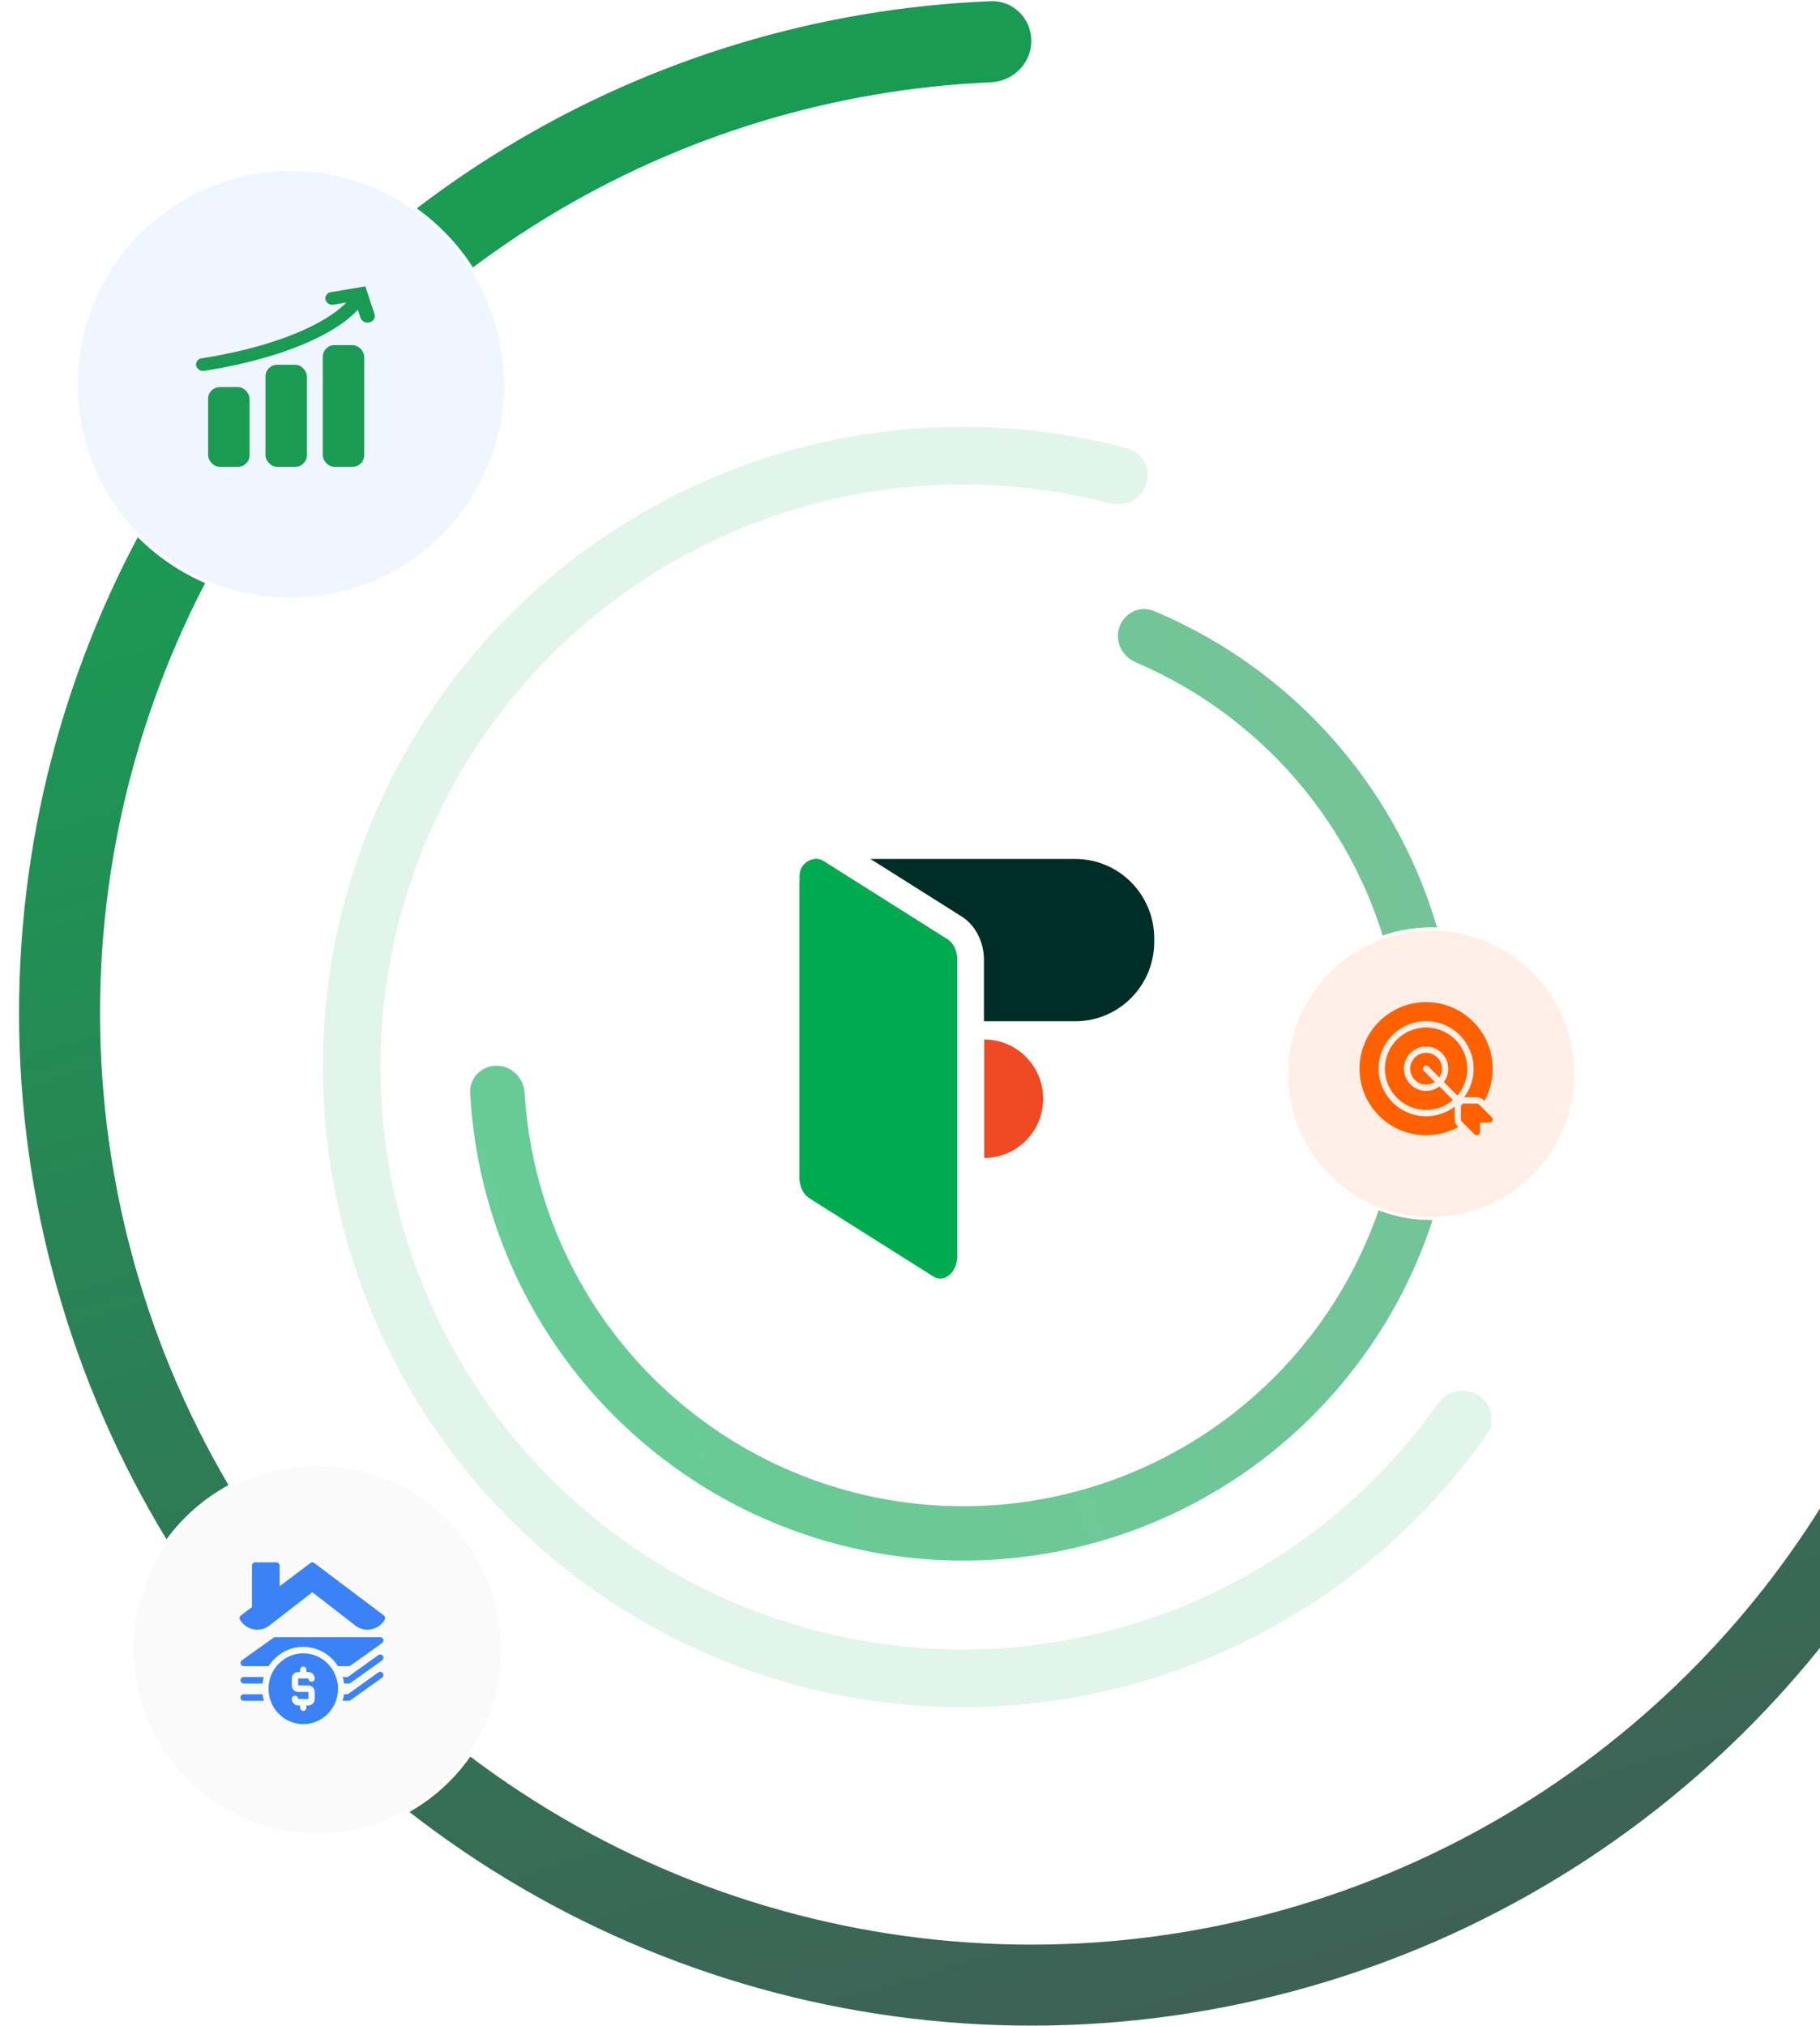 <svg width="585" height="651" viewBox="0 0 585 651" fill="none" xmlns="http://www.w3.org/2000/svg">
<path d="M371 301.516V302.647C371 316.739 359.635 328.152 345.618 328.152H316.265V308.418C316.265 302.624 313.533 297.293 309.125 294.5L279.795 276H345.618C359.635 276 371 287.425 371 301.516Z" fill="#002D27"/>
<path d="M316.369 372.061C326.827 372.061 335.299 363.544 335.299 353.031C335.299 342.517 326.827 334 316.369 334V372.073V372.061Z" fill="#EF4A23"/>
<path d="M307.659 308.418V403.49C307.659 408.81 303.538 412.341 299.956 410.079L260.111 384.944C258.217 383.744 257 381.182 257 378.354V284.967C257 282.474 257.562 280.166 258.515 278.25C258.515 278.239 258.527 278.216 258.538 278.204C259.525 276.854 260.88 276.035 262.315 276H262.407C263.164 276 263.945 276.219 264.703 276.692L304.548 301.828C306.442 303.028 307.659 305.602 307.659 308.418Z" fill="#00AA4E"/>
<path d="M304.548 301.828L264.703 276.692C263.945 276.219 263.164 276 262.407 276H262.315C262.12 276 261.936 276.023 261.741 276.058C259.078 276.346 257 278.597 257 281.355V378.354C257 381.182 258.217 383.744 260.111 384.944L299.956 410.079C303.538 412.341 307.659 408.81 307.659 403.49V308.418C307.659 305.602 306.442 303.028 304.548 301.828ZM299.049 399.289L265.61 378.193V287.483L299.049 308.579V399.289Z" fill="#00AA4E"/>
<path opacity="0.6" d="M159.639 342.433C154.818 342.424 150.877 346.327 151.133 351.142C152.516 377.199 160.308 402.563 173.875 424.959C188.952 449.847 210.581 470.112 236.399 483.537C262.216 496.962 291.227 503.031 320.261 501.08C349.295 499.129 377.233 489.233 401.022 472.475C424.811 455.716 443.535 432.74 455.147 406.058C466.758 379.376 470.811 350.015 466.861 321.185C462.912 292.355 451.112 265.166 432.752 242.59C416.231 222.275 394.971 206.4 370.9 196.324C366.453 194.463 361.45 196.859 359.836 201.402C358.222 205.945 360.609 210.911 365.044 212.802C386.103 221.786 404.707 235.774 419.207 253.605C435.548 273.697 446.05 297.896 449.565 323.554C453.08 349.213 449.473 375.344 439.139 399.091C428.805 422.839 412.14 443.287 390.968 458.202C369.796 473.117 344.93 481.925 319.09 483.661C293.25 485.397 267.43 479.996 244.453 468.048C221.475 456.1 202.225 438.064 188.807 415.913C176.899 396.256 169.99 374.029 168.621 351.175C168.332 346.362 164.46 342.443 159.639 342.433Z" fill="url(#paint0_linear_2263_5655)"/>
<path d="M331.499 13.141C331.499 5.953 325.669 0.099 318.487 0.386C263.361 2.592 209.623 18.785 162.37 47.537C111.406 78.546 69.949 122.97 42.53 175.952C15.111 228.934 2.785 288.435 6.902 347.95C11.018 407.464 31.417 464.701 65.869 513.404C100.321 562.107 147.5 600.401 202.248 624.099C256.996 647.797 317.205 655.987 376.294 647.774C435.382 639.561 491.075 615.261 537.285 577.531C580.13 542.548 613.292 497.268 633.728 446.022C636.39 439.346 632.811 431.899 626.033 429.506C619.256 427.112 611.848 430.68 609.162 437.347C590.331 484.096 559.97 525.404 520.822 557.368C478.309 592.08 427.072 614.436 372.71 621.992C318.348 629.548 262.956 622.013 212.588 600.211C162.22 578.408 118.816 543.178 87.12 498.372C55.424 453.565 36.657 400.907 32.87 346.153C29.082 291.4 40.422 236.66 65.647 187.916C90.873 139.172 129.014 98.302 175.901 69.774C219.076 43.503 268.136 28.629 318.488 26.439C325.669 26.126 331.499 20.329 331.499 13.141Z" fill="url(#paint1_linear_2263_5655)"/>
<path d="M368.441 155.472C369.975 150.596 367.271 145.378 362.331 144.063C328.316 135.016 292.493 134.836 258.302 143.615C221.118 153.164 187.348 172.928 160.813 200.672C134.278 228.417 116.037 263.033 108.155 300.606C100.272 338.179 103.062 377.208 116.209 413.277C129.356 449.346 152.336 481.016 182.547 504.704C212.759 528.392 248.997 543.151 287.161 547.313C325.325 551.475 363.893 544.873 398.5 528.254C430.321 512.972 457.626 489.783 477.841 460.969C480.776 456.784 479.488 451.049 475.176 448.304C470.863 445.56 465.161 446.846 462.206 451.018C443.86 476.923 419.193 497.781 390.486 511.566C358.994 526.69 323.897 532.698 289.168 528.911C254.438 525.123 221.462 511.692 193.969 490.136C166.477 468.58 145.566 439.761 133.602 406.938C121.638 374.115 119.099 338.598 126.272 304.407C133.445 270.216 150.044 238.715 174.191 213.467C198.338 188.22 229.068 170.234 262.906 161.546C293.75 153.625 326.054 153.718 356.767 161.741C361.713 163.033 366.906 160.348 368.441 155.472Z" fill="#00AA4E" fill-opacity="0.12"/>
<g filter="url(#filter0_d_2263_5655)">
<circle cx="91.5" cy="121.5" r="69.5" fill="#EFF6FF"/>
<circle cx="91.5" cy="121.5" r="69" stroke="white"/>
</g>
<g filter="url(#filter1_d_2263_5655)">
<circle cx="100" cy="528" r="60" fill="#FAFAFA"/>
<circle cx="100" cy="528" r="59.5" stroke="white"/>
</g>
<path d="M70.648 124.382H76.468C78.54 124.382 80.218 126.453 80.218 128.132V146.249C80.218 148.321 78.539 150 76.468 150H70.648C68.576 150 66.897 147.928 66.897 146.249V128.132C66.897 126.061 68.577 124.382 70.648 124.382Z" fill="#1A9B54"/>
<path d="M89.073 117.208H94.894C96.965 117.208 98.644 119.279 98.644 120.958V146.249C98.644 148.32 96.965 149.999 94.894 149.999H89.073C87.002 149.999 85.323 147.927 85.323 146.249V120.958C85.323 118.887 87.003 117.208 89.073 117.208Z" fill="#1A9B54"/>
<path d="M107.497 110.896H113.318C115.389 110.896 117.068 112.968 117.068 114.647V146.249C117.068 148.321 115.389 150 113.318 150H107.497C105.426 150 103.747 147.928 103.747 146.249V114.647C103.747 112.575 105.426 110.896 107.497 110.896Z" fill="#1A9B54"/>
<path d="M120.409 101.038L117.437 92L106.431 93.865C105.862 93.919 105.341 94.209 104.994 94.664C104.648 95.12 104.508 95.7 104.607 96.263C104.766 96.827 105.135 97.309 105.638 97.61C106.141 97.911 106.74 98.008 107.313 97.882L111.309 97.206C107.21 101.571 94.34 110.383 64.97 115.118V115.118C64.387 115.141 63.841 115.411 63.469 115.861C63.097 116.311 62.936 116.898 63.023 117.475C63.174 118.048 63.538 118.542 64.041 118.854C64.544 119.166 65.148 119.274 65.729 119.155C95.815 114.298 109.997 105.158 115.039 99.502L115.879 102.145C116.092 102.694 116.502 103.144 117.029 103.405C117.556 103.667 118.162 103.722 118.728 103.559C119.298 103.473 119.805 103.15 120.125 102.67C120.445 102.191 120.548 101.598 120.409 101.039L120.409 101.038Z" fill="#1A9B54"/>
<g filter="url(#filter2_d_2263_5655)">
<circle cx="458" cy="343" r="47" fill="#FFEFE6"/>
<circle cx="458" cy="343" r="46.5" stroke="white"/>
</g>
<path fill-rule="evenodd" clip-rule="evenodd" d="M477.12 353.724C478.815 350.66 479.78 347.137 479.78 343.39C479.78 331.585 470.195 322 458.39 322C446.585 322 437 331.585 437 343.39C437 355.195 446.585 364.78 458.39 364.78C462.137 364.78 465.66 363.815 468.724 362.12L468.453 361.848C467.879 361.276 467.558 360.498 467.558 359.688V355.611C465.003 357.531 461.828 358.669 458.39 358.669C449.957 358.669 443.112 351.823 443.112 343.39C443.112 334.957 449.957 328.111 458.39 328.111C466.823 328.111 473.669 334.957 473.669 343.39C473.669 346.828 472.531 350.003 470.611 352.557H474.688C475.498 352.557 476.276 352.879 476.848 353.453L477.12 353.724Z" fill="#FF6000"/>
<path fill-rule="evenodd" clip-rule="evenodd" d="M475.705 363.761C475.705 364.173 475.457 364.544 475.077 364.702C474.696 364.86 474.258 364.773 473.967 364.481L469.892 360.407C469.701 360.217 469.594 359.957 469.594 359.687V355.612C469.594 355.05 470.05 354.594 470.612 354.594H474.687C474.957 354.594 475.217 354.701 475.407 354.892L479.481 358.967C479.773 359.258 479.86 359.696 479.702 360.077C479.544 360.457 479.173 360.705 478.761 360.705H475.705V363.761Z" fill="#FF6000"/>
<path fill-rule="evenodd" clip-rule="evenodd" d="M468.445 352.003C470.431 349.688 471.632 346.678 471.632 343.39C471.632 336.082 465.699 330.148 458.39 330.148C451.082 330.148 445.148 336.082 445.148 343.39C445.148 350.699 451.082 356.632 458.39 356.632C461.678 356.632 464.688 355.431 467.003 353.445L462.659 349.099C461.468 349.992 459.99 350.521 458.39 350.521C454.456 350.521 451.26 347.325 451.26 343.39C451.26 339.456 454.456 336.26 458.39 336.26C462.325 336.26 465.52 339.456 465.52 343.39C465.52 344.991 464.992 346.469 464.099 347.659L468.445 352.003Z" fill="#FF6000"/>
<path fill-rule="evenodd" clip-rule="evenodd" d="M462.639 346.198C463.173 345.392 463.483 344.427 463.483 343.39C463.483 340.578 461.202 338.297 458.391 338.297C455.579 338.297 453.298 340.578 453.298 343.39C453.298 346.201 455.579 348.482 458.391 348.482C459.428 348.482 460.393 348.172 461.199 347.638L457.67 344.11C457.273 343.713 457.273 343.067 457.67 342.669C458.068 342.272 458.714 342.272 459.111 342.669L462.639 346.198Z" fill="#FF6000"/>
<path d="M123.196 526.784C123.063 526.348 122.666 526.057 122.227 526.057H88.473C88.269 526.057 88.065 526.119 87.891 526.244L77.739 533.492C77.371 533.752 77.218 534.22 77.351 534.657C77.484 535.083 77.881 535.375 78.32 535.375H86.351C88.698 531.641 92.81 529.156 97.483 529.156C102.156 529.156 106.269 531.641 108.615 535.375H112.075C112.279 535.375 112.483 535.312 112.656 535.187L122.809 527.949C123.176 527.689 123.329 527.221 123.196 526.784Z" fill="#3B82F6"/>
<path d="M123.053 532.058C122.737 531.59 122.104 531.475 121.635 531.808L111.747 538.859H110.176C110.37 539.534 110.513 540.221 110.584 540.939H112.074C112.278 540.939 112.482 540.876 112.655 540.751L122.808 533.513C123.267 533.181 123.38 532.536 123.053 532.058Z" fill="#3B82F6"/>
<path d="M78.32 540.939H84.381C84.453 540.222 84.596 539.535 84.789 538.859H78.32C77.759 538.859 77.3 539.327 77.3 539.899C77.3 540.471 77.759 540.939 78.32 540.939Z" fill="#3B82F6"/>
<path d="M78.32 546.492H84.83C84.626 545.816 84.484 545.13 84.392 544.412H78.32C77.759 544.412 77.3 544.88 77.3 545.452C77.3 546.034 77.759 546.492 78.32 546.492Z" fill="#3B82F6"/>
<path d="M123.054 537.62C122.737 537.142 122.105 537.027 121.636 537.36L111.748 544.411L110.575 544.412C110.483 545.129 110.34 545.815 110.136 546.492H112.074C112.278 546.492 112.482 546.429 112.656 546.304L122.809 539.066C123.268 538.733 123.38 538.089 123.054 537.62Z" fill="#3B82F6"/>
<path d="M81.484 523.529C81.882 523.613 82.29 523.643 82.699 523.643C84.107 523.643 85.495 523.176 86.627 522.291L100.402 511.601L114.178 522.291C115.637 523.425 117.514 523.882 119.321 523.529C121.126 523.176 122.708 522.053 123.657 520.451C123.922 519.993 123.81 519.4 123.392 519.078L101.004 502.21C100.647 501.93 100.158 501.93 99.79 502.21L89.872 509.687V503.042C89.872 502.47 89.423 502.002 88.851 502.002H82.004C81.443 502.002 80.984 502.47 80.984 503.042V516.386L77.413 519.079C76.995 519.401 76.872 519.994 77.148 520.451C78.097 522.053 79.679 523.176 81.485 523.53L81.484 523.529Z" fill="#3B82F6"/>
<path d="M97.484 554C103.636 554 108.657 548.894 108.657 542.613C108.657 536.342 103.636 531.235 97.484 531.235C91.321 531.235 86.311 536.342 86.311 542.613C86.311 548.894 91.32 554 97.484 554ZM99.123 545.903L99.127 543.659L95.84 543.655C94.713 543.655 93.796 542.72 93.796 541.571V539.331C93.796 538.182 94.713 537.247 95.84 537.247H96.461V536.537C96.461 535.963 96.918 535.498 97.481 535.498C98.045 535.498 98.502 535.963 98.502 536.537V537.247H99.123C100.25 537.247 101.167 538.182 101.167 539.331C101.167 539.905 100.71 540.37 100.146 540.37C99.583 540.37 99.126 539.905 99.126 539.331L95.84 539.327L95.836 541.571L99.123 541.575C100.25 541.575 101.167 542.51 101.167 543.659V545.9C101.167 547.048 100.25 547.983 99.123 547.983H98.502V548.693C98.502 549.267 98.045 549.732 97.481 549.732C96.918 549.732 96.461 549.267 96.461 548.693V547.983H95.84C94.713 547.983 93.796 547.048 93.796 545.9C93.796 545.325 94.253 544.86 94.817 544.86C95.38 544.86 95.837 545.326 95.837 545.9V545.902L99.123 545.903Z" fill="#3B82F6"/>
<defs>
<filter id="filter0_d_2263_5655" x="0" y="30" width="187" height="187" filterUnits="userSpaceOnUse" color-interpolation-filters="sRGB">
<feFlood flood-opacity="0" result="BackgroundImageFix"/>
<feColorMatrix in="SourceAlpha" type="matrix" values="0 0 0 0 0 0 0 0 0 0 0 0 0 0 0 0 0 0 127 0" result="hardAlpha"/>
<feOffset dx="2" dy="2"/>
<feGaussianBlur stdDeviation="12"/>
<feComposite in2="hardAlpha" operator="out"/>
<feColorMatrix type="matrix" values="0 0 0 0 0 0 0 0 0 0 0 0 0 0 0 0 0 0 0.12 0"/>
<feBlend mode="normal" in2="BackgroundImageFix" result="effect1_dropShadow_2263_5655"/>
<feBlend mode="normal" in="SourceGraphic" in2="effect1_dropShadow_2263_5655" result="shape"/>
</filter>
<filter id="filter1_d_2263_5655" x="18" y="446" width="168" height="168" filterUnits="userSpaceOnUse" color-interpolation-filters="sRGB">
<feFlood flood-opacity="0" result="BackgroundImageFix"/>
<feColorMatrix in="SourceAlpha" type="matrix" values="0 0 0 0 0 0 0 0 0 0 0 0 0 0 0 0 0 0 127 0" result="hardAlpha"/>
<feOffset dx="2" dy="2"/>
<feGaussianBlur stdDeviation="12"/>
<feComposite in2="hardAlpha" operator="out"/>
<feColorMatrix type="matrix" values="0 0 0 0 0 0 0 0 0 0 0 0 0 0 0 0 0 0 0.12 0"/>
<feBlend mode="normal" in2="BackgroundImageFix" result="effect1_dropShadow_2263_5655"/>
<feBlend mode="normal" in="SourceGraphic" in2="effect1_dropShadow_2263_5655" result="shape"/>
</filter>
<filter id="filter2_d_2263_5655" x="389" y="274" width="142" height="142" filterUnits="userSpaceOnUse" color-interpolation-filters="sRGB">
<feFlood flood-opacity="0" result="BackgroundImageFix"/>
<feColorMatrix in="SourceAlpha" type="matrix" values="0 0 0 0 0 0 0 0 0 0 0 0 0 0 0 0 0 0 127 0" result="hardAlpha"/>
<feOffset dx="2" dy="2"/>
<feGaussianBlur stdDeviation="12"/>
<feComposite in2="hardAlpha" operator="out"/>
<feColorMatrix type="matrix" values="0 0 0 0 0 0 0 0 0 0 0 0 0 0 0 0 0 0 0.12 0"/>
<feBlend mode="normal" in2="BackgroundImageFix" result="effect1_dropShadow_2263_5655"/>
<feBlend mode="normal" in="SourceGraphic" in2="effect1_dropShadow_2263_5655" result="shape"/>
</filter>
<linearGradient id="paint0_linear_2263_5655" x1="395.349" y1="47.474" x2="67.342" y2="150.761" gradientUnits="userSpaceOnUse">
<stop stop-color="#1A9B54"/>
<stop offset="1" stop-color="#00AA4E"/>
</linearGradient>
<linearGradient id="paint1_linear_2263_5655" x1="622.519" y1="623.805" x2="451.156" y2="43.794" gradientUnits="userSpaceOnUse">
<stop stop-color="#415C56"/>
<stop offset="1" stop-color="#1A9B54"/>
</linearGradient>
</defs>
</svg>
